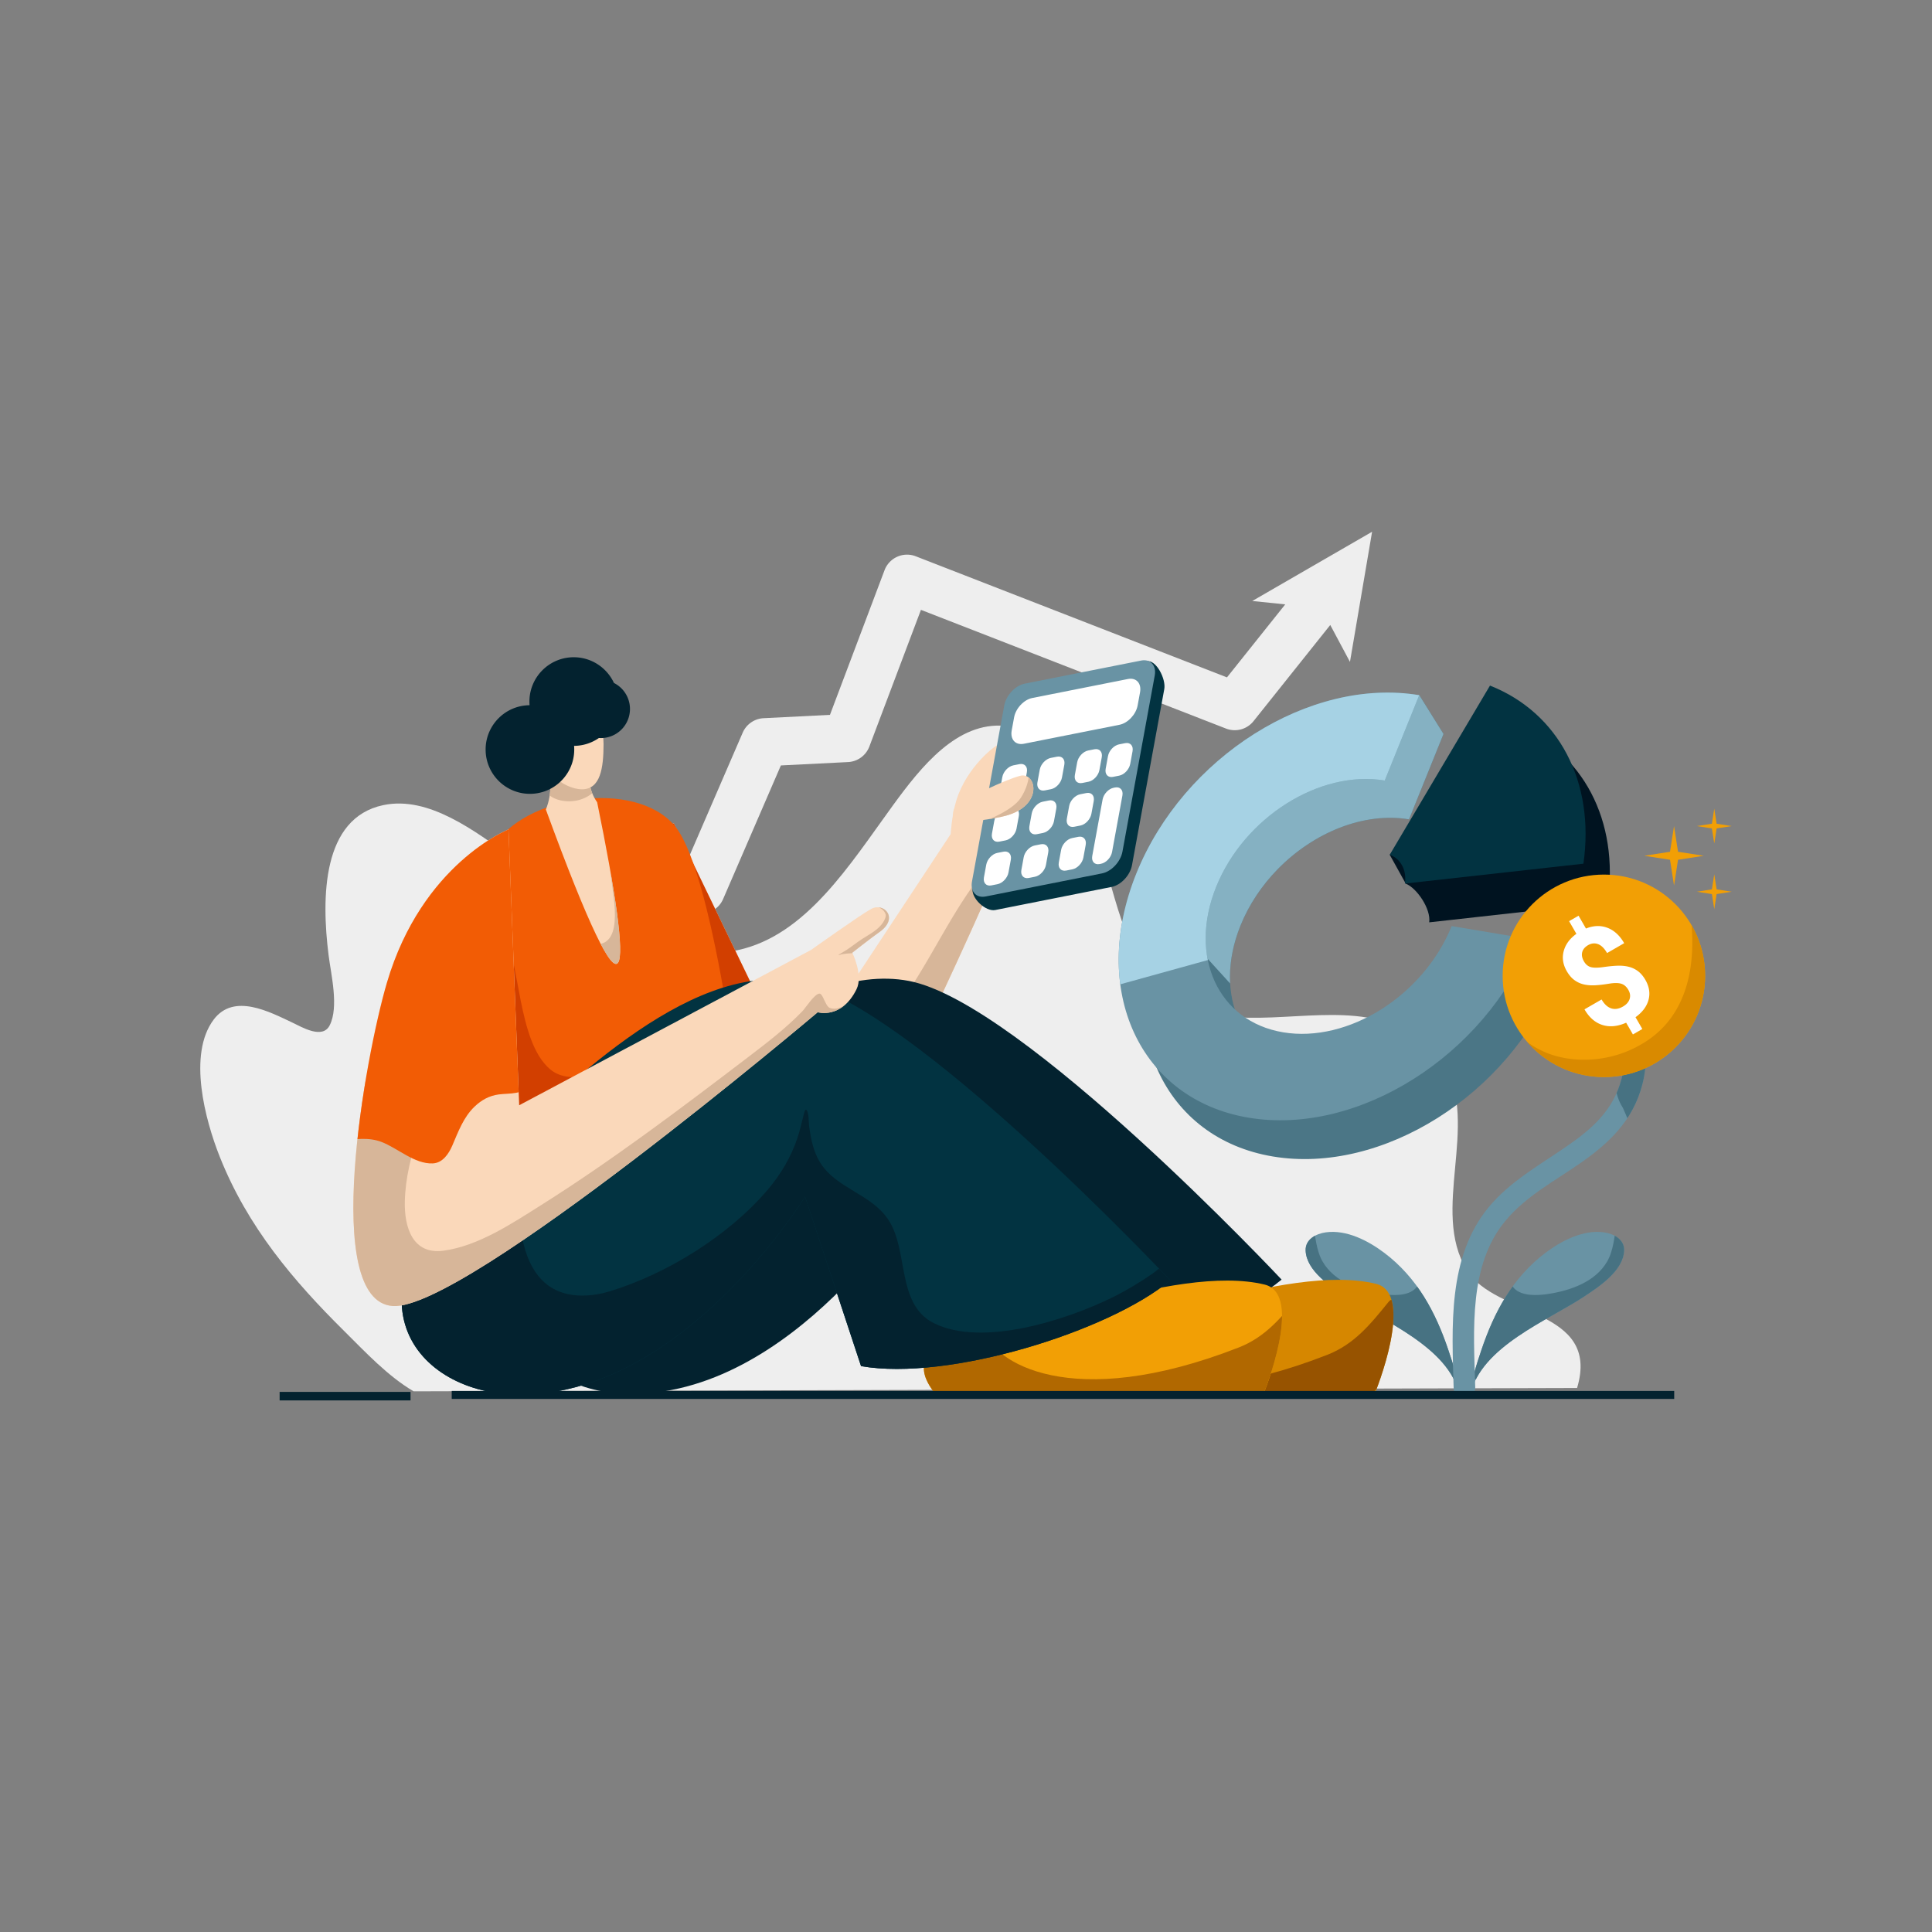 <?xml version="1.0" encoding="utf-8"?>
<svg xmlns="http://www.w3.org/2000/svg" style="fill-rule:evenodd;clip-rule:evenodd;stroke-linejoin:round;stroke-miterlimit:2" viewBox="0 0 6000 6000">
  <rect x="0" y="0" width="6000" height="6000" fill="#808080" stroke="none"/>
  <path d="M1407.27 1062.11c-9.61-4.74-17.82-12.13-26-18.93-18.53-15.38-35.8-32.27-46.23-54.337-5.32-11.241-11.99-31.819-2.2-42.703 7.55-8.396 20.87-2.355 29.38.986 3.36 1.32 11.13 5.299 13.82.798 3.45-5.754.49-15.793-.42-21.825-2.72-18.083-2.44-42.825 20.36-46.843 16.96-2.989 34.11 8.118 47.94 16.339 24.75 14.714 53.72 34.417 84.09 28.892 25.5-4.639 41.74-26.739 57.69-45.083 10.69-12.308 24.01-26.214 41.79-24.869 43.4 3.282 30.74 72.259 64.99 86.55 21.3 8.884 47.44 1.332 69.84 4.429 10.7 1.478 22.44 4.716 28.76 14.211 13.16 19.753-5.2 45.795 8.32 64.485 10.68 14.77 50.03 11.92 41.12 36.86l-433.25 1.04Z" style="fill:#eee" transform="matrix(8.34 0 0 9.956 -10452.152 -6253.499)"/>
  <path d="m1819.6 810.164 3 15.378 22.23-44.159-50.51 11.616 11.43 4.836-28.89 19.732-98.11-77.577a9.008 9.008 0 0 0-12.7 1.549l-35.45 45.796-24.14-6.106a9.014 9.014 0 0 0-9.06 2.885l-39 45.739c-3.22 3.778-2.77 9.462 1.01 12.683 3.78 3.222 9.47 2.77 12.69-1.008l35.37-41.483 24.42 6.18a9.019 9.019 0 0 0 9.33-3.215l33.5-43.268 96.17 76.044a9.003 9.003 0 0 0 10.66.372l38.05-25.994Z" style="fill:#eee" transform="scale(8.292) rotate(-17.071 -760.296 4924.245)"/>
  <g transform="matrix(9.452 1.578 -4.08 10.106 -9061.543 -9099.685)">
    <path d="m1797.83 845.251-12.26-10.001s-52.66 41.597-52.66 74.922c0 35.83 29.09 64.92 64.92 64.92 35.85 0 64.92-29.066 64.92-64.92l-12.29-10.001-13.95 10.001c0 21.363-17.32 38.681-38.68 38.681-21.35 0-38.68-17.333-38.68-38.681 0-6.511 1.61-12.647 4.45-18.03 6.48-12.281 19.38-20.652 34.23-20.652v-26.239Z" style="fill:#4b7686"/>
    <clipPath id="a">
      <path d="m1797.83 845.251-12.26-10.001s-52.66 41.597-52.66 74.922c0 35.83 29.09 64.92 64.92 64.92 35.85 0 64.92-29.066 64.92-64.92l-12.29-10.001-13.95 10.001c0 21.363-17.32 38.681-38.68 38.681-21.35 0-38.68-17.333-38.68-38.681 0-6.511 1.61-12.647 4.45-18.03 6.48-12.281 19.38-20.652 34.23-20.652v-26.239Z"/>
    </clipPath>
    <g clip-path="url(#a)">
      <path d="m885.616 981.629 18.561 71.871 14.98 16.48 79.083-74.055 6.46-52.121-42.984-21.736-76.1 59.561Z" style="fill:#85b1c2" transform="matrix(.749 -.117 .302 .7 757.748 289.625)"/>
    </g>
  </g>
  <g transform="matrix(9.452 1.578 -4.08 10.106 -9136.932 -9220.148)">
    <path d="M1797.83 845.251c-35.85 0-64.92 29.066-64.92 64.921 0 35.83 29.09 64.92 64.92 64.92 35.85 0 64.92-29.066 64.92-64.92h-26.24c0 21.363-17.32 38.681-38.68 38.681-21.35 0-38.68-17.333-38.68-38.681 0-21.363 17.32-38.682 38.68-38.682v-26.239Z" style="fill:#6993a4"/>
    <clipPath id="b">
      <path d="M1797.83 845.251c-35.85 0-64.92 29.066-64.92 64.921 0 35.83 29.09 64.92 64.92 64.92 35.85 0 64.92-29.066 64.92-64.92h-26.24c0 21.363-17.32 38.681-38.68 38.681-21.35 0-38.68-17.333-38.68-38.681 0-21.363 17.32-38.682 38.68-38.682v-26.239Z"/>
    </clipPath>
    <g clip-path="url(#b)">
      <path d="m846.865 1069.98 61.966-17.17 81.435-63.757 14.434-45.249-83.743-52.282-74.092 178.458Z" style="fill:#a6d2e4" transform="matrix(.749 -.117 .302 .7 770.041 299.625)"/>
    </g>
  </g>
  <path d="M1860.47 893.107c-6.56-24.083-26.35-42.271-50.9-46.786l-22.12 43.532 8.53 7.549c3.98.733 10.95 6.094 12.01 10.001l52.48-14.296Z" style="fill:#001320" transform="matrix(9.452 1.578 -4.08 10.106 -8948.406 -9158.812)"/>
  <path d="M1860.47 893.107c-6.56-24.083-26.35-42.271-50.9-46.786l-9.83 53.491c3.98.733 7.19 3.684 8.25 7.591l52.48-14.296Z" style="fill:#023341" transform="matrix(9.452 1.578 -4.08 10.106 -9023.796 -9279.27)"/>
  <g transform="matrix(6.901 0 0 6.901 -8041.8 -3003.722)">
    <path d="M1826.95 1063.05c.53-6.86 2.82-13.69 4.99-20.17 5.79-17.25 14.13-32.74 28.91-43.864 7.18-5.402 16.92-10.461 26.23-9.185 4.41.603 9.33 3.149 9.11 8.246-.38 9.113-11.31 16.233-17.99 20.663-16.32 10.83-46.62 22.56-51.25 44.31Z" style="fill:#6993a4"/>
    <clipPath id="c">
      <path d="M1826.95 1063.05c.53-6.86 2.82-13.69 4.99-20.17 5.79-17.25 14.13-32.74 28.91-43.864 7.18-5.402 16.92-10.461 26.23-9.185 4.41.603 9.33 3.149 9.11 8.246-.38 9.113-11.31 16.233-17.99 20.663-16.32 10.83-46.62 22.56-51.25 44.31Z"/>
    </clipPath>
    <g clip-path="url(#c)">
      <path d="M1855.6 999.788c1.04 2.592.6 5.662.06 8.312-.48 2.39-1.15 4.82-2.38 6.94-4.46 7.66-13.84 10.88-22.14 12.14-3.75.57-9.76.95-12.7-2.13-2.02-2.12-.56-4.16-.44-6.54.03-.63-.47-.78-1-.62-2.87.84-5.33 4.93-6.87 7.2-4.62 6.85-7.57 15.14-8.79 23.29-.43 2.87-1.07 6.88.78 9.42 2.32 3.19 7.6.75 10.29-.51.78-.37 1.56-.76 2.33-1.16.89-.46 1.78-.94 2.65-1.42 1.37-.75 2.71-1.55 4.04-2.35 8.13-4.86 46.98-25.05 52.1-34.6 5.34-9.97-8.7-14.59-17.93-17.972Z" style="fill:#477282" transform="translate(-337.245 -216.062) scale(1.201)"/>
    </g>
  </g>
  <g transform="matrix(-6.901 0 0 6.901 17140.369 -3003.722)">
    <path d="M1826.95 1063.05c.53-6.86 2.82-13.69 4.99-20.17 5.79-17.25 14.13-32.74 28.91-43.864 7.18-5.402 16.92-10.461 26.23-9.185 4.41.603 9.33 3.149 9.11 8.246-.38 9.113-11.31 16.233-17.99 20.663-16.32 10.83-46.62 22.56-51.25 44.31Z" style="fill:#6993a4"/>
    <clipPath id="d">
      <path d="M1826.95 1063.05c.53-6.86 2.82-13.69 4.99-20.17 5.79-17.25 14.13-32.74 28.91-43.864 7.18-5.402 16.92-10.461 26.23-9.185 4.41.603 9.33 3.149 9.11 8.246-.38 9.113-11.31 16.233-17.99 20.663-16.32 10.83-46.62 22.56-51.25 44.31Z"/>
    </clipPath>
    <g clip-path="url(#d)">
      <path d="M1855.6 999.788c1.04 2.592.6 5.662.06 8.312-.48 2.39-1.15 4.82-2.38 6.94-4.46 7.66-13.84 10.88-22.14 12.14-3.75.57-9.76.95-12.7-2.13-2.02-2.12-.56-4.16-.44-6.54.03-.63-.47-.78-1-.62-2.87.84-5.33 4.93-6.87 7.2-4.62 6.85-7.57 15.14-8.79 23.29-.43 2.87-1.07 6.88.78 9.42 2.32 3.19 7.6.75 10.29-.51.78-.37 1.56-.76 2.33-1.16.89-.46 1.78-.94 2.65-1.42 1.37-.75 2.71-1.55 4.04-2.35 8.13-4.86 46.98-25.05 52.1-34.6 5.34-9.97-8.7-14.59-17.93-17.972Z" style="fill:#477282" transform="translate(-337.245 -216.062) scale(1.201)"/>
    </g>
  </g>
  <g transform="matrix(9.155 0 0 8.907 -12177.773 -5158.652)">
    <path d="M1830.61 1062.95c-.26-10.01-.87-20.78.25-31.11 1.07-9.78 3.69-19.17 9.96-26.97 6.79-8.459 16.47-13.765 25.14-19.935 9.65-6.873 18.1-14.74 21.35-27.711.99-3.91 1.36-7.975.98-11.995-.41-4.286-1.79-8.419-3.64-12.283-.89-1.862-3.09-2.627-4.9-1.709-1.81.918-2.56 3.175-1.66 5.036 1.46 3.054 2.59 6.308 2.92 9.696.3 3.143-.01 6.319-.78 9.376-2.78 11.05-10.21 17.553-18.44 23.408-9.21 6.558-19.4 12.339-26.62 21.327-14.03 17.48-12.43 41.85-11.88 63.07.06 2.08 1.74 3.72 3.76 3.66 2.02-.05 3.61-1.78 3.56-3.86Z" style="fill:#6993a4"/>
    <clipPath id="e">
      <path d="M1830.61 1062.95c-.26-10.01-.87-20.78.25-31.11 1.07-9.78 3.69-19.17 9.96-26.97 6.79-8.459 16.47-13.765 25.14-19.935 9.65-6.873 18.1-14.74 21.35-27.711.99-3.91 1.36-7.975.98-11.995-.41-4.286-1.79-8.419-3.64-12.283-.89-1.862-3.09-2.627-4.9-1.709-1.81.918-2.56 3.175-1.66 5.036 1.46 3.054 2.59 6.308 2.92 9.696.3 3.143-.01 6.319-.78 9.376-2.78 11.05-10.21 17.553-18.44 23.408-9.21 6.558-19.4 12.339-26.62 21.327-14.03 17.48-12.43 41.85-11.88 63.07.06 2.08 1.74 3.72 3.76 3.66 2.02-.05 3.61-1.78 3.56-3.86Z"/>
    </clipPath>
    <g clip-path="url(#e)">
      <path d="M1847.02 924.905c5.25 5.935 2.64 36.785 5.98 43.864.79 1.693 1.42 7.919 3.45 8.598 1.57.522 3.33-1.597 4.19-2.574 3.06-3.452 5.16-7.904 7.03-12.068 4.85-10.735 8.71-23.987 7.13-35.85-.26-2.003-.72-4.053-1.52-5.914-3.52-8.121-12.71-5.808-18.62-2.034-2.73 1.749-5.23 3.807-7.64 5.978Z" style="fill:#477282" transform="matrix(.894 -.149 .145 .919 83.332 350.673)"/>
    </g>
  </g>
  <g transform="matrix(10.972 0 0 10.972 -15574.922 -7088.637)">
    <circle cx="1873.49" cy="922.267" r="28.654" style="fill:#f29f05"/>
    <clipPath id="f">
      <circle cx="1873.49" cy="922.267" r="28.654"/>
    </clipPath>
    <g clip-path="url(#f)">
      <path d="M1078.06 1036.13c3.78 18.66 2.57 41.21-14.47 53.1a42.774 42.774 0 0 1-10.56 5.33c-9.42 3.22-20.72 3.17-29.76-1.21-2.66-1.28-5.19-2.91-7.34-4.94-1.35-1.27-2.69-3.39-4.37-4.22-1.67-.83-2.13 1.29-2.03 2.49.36 4.52 3.42 9 6.17 12.4 10.58 13.09 28.05 16.93 43.83 11.83 27.21-8.79 41.45-49.94 18.53-74.78Z" style="fill:#d98a00" transform="matrix(.756 0 0 .756 1082.17 116.823)"/>
    </g>
  </g>
  <path d="m1886.04 843.909 1.66 10.676 10.68 1.659-10.68 1.658-1.66 10.676-1.66-10.676-10.67-1.658 10.67-1.659 1.66-10.676Z" style="fill:#f29f05" transform="matrix(7.486 0 0 7.486 -8920.047 -3752.16)"/>
  <path d="m1886.04 843.909 1.66 10.676 10.68 1.659-10.68 1.658-1.66 10.676-1.66-10.676-10.67-1.658 10.67-1.659 1.66-10.676Z" style="fill:#f29f05" transform="matrix(4.395 0 0 4.395 -2965.38 -1197.772)"/>
  <path d="m1886.04 843.909 1.66 10.676 10.68 1.659-10.68 1.658-1.66 10.676-1.66-10.676-10.67-1.658 10.67-1.659 1.66-10.676Z" style="fill:#f29f05" transform="matrix(4.395 0 0 4.395 -2965.38 -993.861)"/>
  <path d="M1754.55 918.17c0-2.929-.81-5.261-2.44-6.993-1.62-1.733-4.38-3.332-8.28-4.797-3.89-1.465-7.25-2.921-10.07-4.368-2.83-1.447-5.25-3.108-7.27-4.984a20.055 20.055 0 0 1-4.71-6.619c-1.13-2.536-1.69-5.555-1.69-9.057 0-6.038 1.93-10.986 5.79-14.845 3.86-3.859 8.98-6.109 15.38-6.753v-11.468h8.57v11.629c6.33.893 11.28 3.528 14.85 7.905 3.57 4.377 5.36 10.049 5.36 17.016h-15.49c0-4.288-.89-7.494-2.65-9.62-1.77-2.126-4.14-3.189-7.1-3.189-2.93 0-5.2.831-6.81 2.492-1.61 1.662-2.41 3.957-2.41 6.887 0 2.715.78 4.895 2.36 6.538 1.57 1.644 4.49 3.323 8.76 5.038 4.27 1.715 7.78 3.332 10.53 4.85 2.75 1.518 5.07 3.233 6.97 5.145a19.971 19.971 0 0 1 4.34 6.538c1 2.448 1.5 5.297 1.5 8.548 0 6.074-1.9 11.005-5.68 14.792-3.79 3.787-9.01 6.02-15.65 6.699v10.665h-8.52v-10.612c-7.33-.786-13-3.385-17.02-7.797-4.02-4.413-6.03-10.281-6.03-17.605h15.49c0 4.251 1.01 7.511 3.03 9.78 2.02 2.269 4.92 3.403 8.71 3.403 3.14 0 5.62-.83 7.45-2.492 1.82-1.661 2.73-3.903 2.73-6.726Z" style="fill:#fff;fill-rule:nonzero" transform="scale(3.961) rotate(-30 1250.512 1738.853)"/>
  <g transform="scale(7.36) rotate(-23.548 -298.994 3332.59)">
    <path d="M1428.39 828.924s-36.45 14.345-51.29 64.632c-9.28 31.466-26.03 135.414 2.46 136.464 28.49 1.05 168.48-130.181 168.48-130.181s9.66 3.866 14.54-9.472c2.67-7.28-4-13.218-4-13.218s11.92-8.624 15.48-11.117c8.46-5.923-2.47-8.384-6.61-12.666-.59-.616-16.33 2.947-26.25 14.824-4.18 5.003-7.55 11.695-7.55 11.695l-100.75 65.424-4.51-116.385Z" style="fill:#fad8ba"/>
    <clipPath id="g">
      <path d="M1428.39 828.924s-36.45 14.345-51.29 64.632c-9.28 31.466-26.03 135.414 2.46 136.464 28.49 1.05 168.48-130.181 168.48-130.181s9.66 3.866 14.54-9.472c2.67-7.28-4-13.218-4-13.218s11.92-8.624 15.48-11.117c8.46-5.923-2.47-8.384-6.61-12.666-.59-.616-16.33 2.947-26.25 14.824-4.18 5.003-7.55 11.695-7.55 11.695l-100.75 65.424-4.51-116.385Z"/>
    </clipPath>
    <g clip-path="url(#g)">
      <path d="M1341.89 970.527c6.81-8.343 22.76-13.59 32.86-9.762 6.83 2.589 13.96 9.385 21.65 9.08 4.2-.166 6.75-4.012 8.26-7.483 2.55-5.896 4.69-11.972 9.45-16.52 2.92-2.782 6.21-4.588 10.24-5.108 4.55-.588 10.45.253 13.09-4.407 4.08-7.201 4.93-17.255 5.95-25.264 2.72-21.482 4.22-45.857-4-66.352-1.51-3.755-3.4-7.466-5.94-10.64-15.18-19.003-38.13-3.959-49.76 10.515-6.32 7.871-11.48 16.699-15.69 25.856-6.55 14.223-23.27 84.711-26.11 100.085Z" style="fill:#d23f00"/>
      <path d="M1643.42 844.001c-1.63 2.908-5.83 5.17-8.21 7.396a156.887 156.887 0 0 0-13.92 14.821c-10.84 13.189-17.97 28.524-27.09 42.821-3.54 5.554-7.52 10.861-10.78 16.59-1.5 2.649-3.33 5.724-3.4 8.861-.23 9.782 14.32 3.588 18.21 1.337a55.02 55.02 0 0 0 3.13-1.978c1.73-1.168 3.42-2.399 5.08-3.655 18.9-14.222 27.26-64.874 36.98-86.193Z" style="fill:#d7b699" transform="rotate(23.548 1868.526 251.85) scale(1.127)"/>
    </g>
  </g>
  <path d="M1810.13 818.477c0-5.419-9.48-17.359-15.8-17.359-19.44 0-54.33 7.546-73.77 7.546-6.32 0-11.44 4.394-11.44 9.813 0 21.484-7.11 67.608-7.11 89.092 0 5.419 12.23 14.677 18.55 14.677h78.13c6.32 0 11.44-4.394 11.44-9.813v-93.956Z" style="fill:#023341" transform="matrix(4.626 -.918 -1.067 5.819 -3884.571 -960.89)"/>
  <path d="M1810.13 818.477c0-5.419-5.12-9.813-11.44-9.813h-78.13c-6.32 0-11.44 4.394-11.44 9.813v93.956c0 5.419 5.12 9.813 11.44 9.813h78.13c6.32 0 11.44-4.394 11.44-9.813v-93.956Z" style="fill:#6993a4" transform="matrix(4.626 -.918 -1.067 5.819 -3914.216 -1002.981)"/>
  <path d="M1810.13 849.207c0-22.391-5.43-40.543-12.14-40.543h-76.73c-6.7 0-12.14 18.152-12.14 40.543v32.497c0 22.39 5.44 40.542 12.14 40.542h76.73c6.71 0 12.14-18.152 12.14-40.542v-32.497Z" style="fill:#fff" transform="matrix(3.872 -.769 -.229 1.251 -3273.858 2479.744)"/>
  <path d="M1734.96 862.572c0-2.915-2.9-5.278-6.47-5.278h-4.4c-3.57 0-6.47 2.363-6.47 5.278v6.786c0 2.914 2.9 5.277 6.47 5.277h4.4c3.57 0 6.47-2.363 6.47-5.277v-6.786Z" style="fill:#fff" transform="matrix(4.397 -.873 -1.067 5.819 -3519.208 -1106.574)"/>
  <path d="M1734.96 862.572c0-2.915-2.9-5.278-6.47-5.278h-4.4c-3.57 0-6.47 2.363-6.47 5.278v6.786c0 2.914 2.9 5.277 6.47 5.277h4.4c3.57 0 6.47-2.363 6.47-5.277v-6.786Z" style="fill:#fff" transform="matrix(4.397 -.873 -1.067 5.819 -3544.136 -970.603)"/>
  <path d="M1734.96 862.572c0-2.915-2.9-5.278-6.47-5.278h-4.4c-3.57 0-6.47 2.363-6.47 5.278v6.786c0 2.914 2.9 5.277 6.47 5.277h4.4c3.57 0 6.47-2.363 6.47-5.277v-6.786Z" style="fill:#fff" transform="matrix(4.397 -.873 -1.067 5.819 -3569.065 -834.632)"/>
  <path d="M1734.96 862.572c0-2.915-2.9-5.278-6.47-5.278h-4.4c-3.57 0-6.47 2.363-6.47 5.278v6.786c0 2.914 2.9 5.277 6.47 5.277h4.4c3.57 0 6.47-2.363 6.47-5.277v-6.786Z" style="fill:#fff" transform="matrix(4.397 -.873 -1.067 5.819 -3402.932 -1129.653)"/>
  <path d="M1734.96 862.572c0-2.915-2.9-5.278-6.47-5.278h-4.4c-3.57 0-6.47 2.363-6.47 5.278v6.786c0 2.914 2.9 5.277 6.47 5.277h4.4c3.57 0 6.47-2.363 6.47-5.277v-6.786Z" style="fill:#fff" transform="matrix(4.397 -.873 -1.067 5.819 -3427.86 -993.682)"/>
  <path d="M1734.96 862.572c0-2.915-2.9-5.278-6.47-5.278h-4.4c-3.57 0-6.47 2.363-6.47 5.278v6.786c0 2.914 2.9 5.277 6.47 5.277h4.4c3.57 0 6.47-2.363 6.47-5.277v-6.786Z" style="fill:#fff" transform="matrix(4.397 -.873 -1.067 5.819 -3452.794 -857.71)"/>
  <path d="M1734.96 862.572c0-2.915-2.9-5.278-6.47-5.278h-4.4c-3.57 0-6.47 2.363-6.47 5.278v6.786c0 2.914 2.9 5.277 6.47 5.277h4.4c3.57 0 6.47-2.363 6.47-5.277v-6.786Z" style="fill:#fff" transform="matrix(4.397 -.873 -1.067 5.819 -3286.661 -1152.732)"/>
  <path d="M1734.96 862.572c0-2.915-2.9-5.278-6.47-5.278h-4.4c-3.57 0-6.47 2.363-6.47 5.278v6.786c0 2.914 2.9 5.277 6.47 5.277h4.4c3.57 0 6.47-2.363 6.47-5.277v-6.786Z" style="fill:#fff" transform="matrix(4.397 -.873 -1.067 5.819 -3191.036 -1171.712)"/>
  <path d="M1734.96 862.572c0-2.915-2.9-5.278-6.47-5.278h-4.4c-3.57 0-6.47 2.363-6.47 5.278v6.786c0 2.914 2.9 5.277 6.47 5.277h4.4c3.57 0 6.47-2.363 6.47-5.277v-6.786Z" style="fill:#fff" transform="matrix(4.397 -.873 -1.067 5.819 -3311.59 -1016.76)"/>
  <path d="M1734.96 862.572c0-2.915-2.9-5.278-6.47-5.278h-4.4c-3.57 0-6.47 2.363-6.47 5.278v6.786c0 2.914 2.9 5.277 6.47 5.277h4.4c3.57 0 6.47-2.363 6.47-5.277v-6.786Z" style="fill:#fff" transform="matrix(4.397 -.873 -1.067 5.819 -3336.518 -880.79)"/>
  <path d="M1734.96 859.542c0-1.241-3.59-2.248-8.03-2.248h-1.28c-4.44 0-8.03 1.007-8.03 2.248v12.845c0 1.242 3.59 2.248 8.03 2.248h1.28c4.44 0 8.03-1.006 8.03-2.248v-12.845Z" style="fill:#fff" transform="matrix(3.547 -.704 -2.504 13.66 -515.863 -8049.285)"/>
  <g transform="matrix(7.36 0 0 7.36 -8933.773 -3524.992)">
    <path d="M1644.31 806.288c-6.13 1.552-22.4 9.326-26.87 12.531-1.82 1.301-2.13 6.246.05 6.697 3.48.717 15.51-.939 20.82-2.396 16-4.395 12.75-18.542 6-16.832Z" style="fill:#fad8ba"/>
    <clipPath id="h">
      <path d="M1644.31 806.288c-6.13 1.552-22.4 9.326-26.87 12.531-1.82 1.301-2.13 6.246.05 6.697 3.48.717 15.51-.939 20.82-2.396 16-4.395 12.75-18.542 6-16.832Z"/>
    </clipPath>
    <g clip-path="url(#h)">
      <path d="M1637.44 829.311c.47 3.322-1.1 7.336-2.9 10.136-3.2 4.974-13.56 8.707-13.56 8.707s4.64 2.02 7 1.389c7.23-1.933 21.13-13.702 9.46-20.232Z" style="fill:#d7b699" transform="translate(-197.536 -130.504) scale(1.127)"/>
    </g>
  </g>
  <path d="M1498.4 827.248c-16.69-19.599-63.56-12.834-76.67 9.324-19.13 32.329-38.11 184.648-38.11 184.648l144.83-59.369s-12.26-113.723-30.05-134.603Z" style="fill:#f25c05" transform="matrix(7.36 0 0 7.36 -8933.773 -3524.992)"/>
  <path d="M1416.83 882.026c2.65 11.468 18.63-5.579 23.81 4.889 7.07 14.261 5.81 44.071 18.15 54.523 7.47 6.328 20.24.488 30.03 1.26 3.13.246 1.14 9.349 1.78 13.688.63 4.27-4.52 7.73-7.51 9.705-9.78 6.459-21.4 9.992-33.15 8.562-29.73-3.618-20.49-66.824-33.11-92.627Z" style="fill:#d23f00" transform="translate(-10387.718 -4485.549) scale(8.292)"/>
  <g transform="matrix(8.111 0 0 8.292 -9786.75 -4521.334)">
    <path d="M1733.45 1026.09c-34.11-8.11-100.29 19.31-122.1 24.11-16.21 3.58-3.83 16.93-3.83 16.93h125.49s15.73-37.41.44-41.04Z" style="fill:#d68700"/>
    <clipPath id="i">
      <path d="M1733.45 1026.09c-34.11-8.11-100.29 19.31-122.1 24.11-16.21 3.58-3.83 16.93-3.83 16.93h125.49s15.73-37.41.44-41.04Z"/>
    </clipPath>
    <g clip-path="url(#i)">
      <path d="M1621.93 1039.15c2.89 11.64 32.07 31.12 95.26 6.48 10.04-3.92 16.12-11.33 22.92-19.76 4.62-5.75 3.91 17.21 2.09 21.98-4.93 12.86-17.5 20.53-29.62 25.63-25.95 10.93-58.51 12.62-85.85 6.58-12.05-2.67-25.72-7.1-34.14-16.69-11.84-13.5-4.2-30.57 8.03-40.65 20.87-17.2-4.96 16.23 21.31 16.43Z" style="fill:#975300" transform="matrix(1.022 0 0 1 -40.206 7.074)"/>
    </g>
  </g>
  <path d="M1707.6 1019.18s-109.68-116.924-157.19-126.009c-47.51-9.085-101.13 48.605-127.85 71.501-68.82 58.968-34.91 101.608 8.59 102.708 70.24 1.77 122.37-83.528 122.37-83.528l23.63 71.528c36.76 6.5 104.74-14.67 130.45-36.2Z" style="fill:#03222f" transform="matrix(7.36 0 0 7.36 -8587.828 -3527.295)"/>
  <g transform="matrix(8.111 0 0 8.292 -10132.695 -4519.025)">
    <path d="M1733.45 1026.09c-34.11-8.11-100.29 19.31-122.1 24.11-16.21 3.58-3.83 16.93-3.83 16.93h125.49s15.73-37.41.44-41.04Z" style="fill:#f29f05"/>
    <clipPath id="j">
      <path d="M1733.45 1026.09c-34.11-8.11-100.29 19.31-122.1 24.11-16.21 3.58-3.83 16.93-3.83 16.93h125.49s15.73-37.41.44-41.04Z"/>
    </clipPath>
    <g clip-path="url(#j)">
      <path d="M1621.93 1039.15c2.89 11.64 32.07 31.12 95.26 6.48 10.04-3.92 16.12-11.33 22.92-19.76 4.62-5.75 3.91 17.21 2.09 21.98-4.93 12.86-17.5 20.53-29.62 25.63-25.95 10.93-58.51 12.62-85.85 6.58-12.05-2.67-25.72-7.1-34.14-16.69-11.84-13.5-4.2-30.57 8.03-40.65 20.87-17.2-4.96 16.23 21.31 16.43Z" style="fill:#b16800" transform="matrix(1.022 0 0 1 -31.443 4.037)"/>
    </g>
  </g>
  <g transform="matrix(7.36 0 0 7.36 -8933.774 -3524.986)">
    <path d="M1707.6 1019.18s-109.68-116.924-157.19-126.009c-47.51-9.085-101.13 48.605-127.85 71.501-68.82 58.968-34.91 101.608 8.59 102.708 70.24 1.77 122.37-83.528 122.37-83.528l23.63 71.528c36.76 6.5 104.74-14.67 130.45-36.2Z" style="fill:#023341"/>
    <clipPath id="k">
      <path d="M1707.6 1019.18s-109.68-116.924-157.19-126.009c-47.51-9.085-101.13 48.605-127.85 71.501-68.82 58.968-34.91 101.608 8.59 102.708 70.24 1.77 122.37-83.528 122.37-83.528l23.63 71.528c36.76 6.5 104.74-14.67 130.45-36.2Z"/>
    </clipPath>
    <g clip-path="url(#k)">
      <path d="M1375.84 1005.24c-4.29 12.68 76.52-48.588 73.46-35.431-4.25 18.251-6.42 56.201 21.23 56.031 3.37-.02 6.76-.59 9.99-1.57 21.5-6.54 44.66-20.91 59.22-38.046 4.85-5.705 8.7-12.14 11.09-19.255.92-2.737 1.57-5.542 2.27-8.34.04-.179.56-2.609 1-2.388 1.12.56.99 4.893 1.13 5.906.63 4.743 1.57 9.743 4.14 13.865 6.18 9.939 19.33 11.705 25.73 21.702 7.47 11.656 2.82 31.456 16.91 38.466 18.21 9.06 49.91-1.32 66.85-9.68 5.22-2.58 10.24-5.6 15.03-8.92 1.9-1.33 4.6-4.05 7.14-3.7 6.21.83 4.96 16.01 4.05 19.57-2.46 9.67-9.66 17.09-17.34 22.98-14.95 11.46-33.09 18.36-51.24 22.86-40.18 9.96-82.86 11.41-124.03 9.05-24.46-1.41-49.33-3.72-73-10.33-25.29-7.07-53.93-22.32-56.09-51.69-.52-7.12.72-14.21 2.46-21.08Z" style="fill:#03222f" transform="translate(-197.536 -130.504) scale(1.127)"/>
    </g>
  </g>
  <g transform="matrix(7.36 0 0 7.36 -8933.773 -3524.992)">
    <path d="M1428.39 828.924s-36.45 14.345-51.29 64.632c-9.28 31.466-27.83 134.384 2.46 136.464 30.3 2.08 179.3-123.963 179.3-123.963s10.05 3.076 16.36-9.648c2.96-5.956-1.76-15.474-1.76-15.474s7.86-6.192 11.42-8.685c8.46-5.923 1.89-12.635-3.37-9.83-4.37 2.337-25.43 17.336-25.43 17.336l-123.18 65.553-4.51-116.385Z" style="fill:#fad8ba"/>
    <clipPath id="l">
      <path d="M1428.39 828.924s-36.45 14.345-51.29 64.632c-9.28 31.466-27.83 134.384 2.46 136.464 30.3 2.08 179.3-123.963 179.3-123.963s10.05 3.076 16.36-9.648c2.96-5.956-1.76-15.474-1.76-15.474s7.86-6.192 11.42-8.685c8.46-5.923 1.89-12.635-3.37-9.83-4.37 2.337-25.43 17.336-25.43 17.336l-123.18 65.553-4.51-116.385Z"/>
    </clipPath>
    <g clip-path="url(#l)">
      <path d="M1422.05 939.609c-9.38 14.751-17.72 33.256-18.16 50.897-.25 9.814 2.94 20.094 14.51 18.524 13.01-1.77 25.52-10.135 36.37-16.97 26.98-16.999 52.71-36.471 78.06-55.805 6.93-5.288 13.85-10.619 19.93-16.9 1.12-1.154 4.55-6.563 6.38-6.572 1.33-.007 2.2 4.741 3.87 5.364 4.33 1.61 9.72-3.866 11.42-7.283.52-1.059 1.23-4 2.32-4.562 1.74-.895 2.62 3.38 2.76 4.209 3.22 20.057-10.29 41.201-22.18 55.81-21.32 26.211-50.48 47.189-80.73 61.859-15.13 7.35-31 13.55-47.61 16.56-24.36 4.4-54.75 1.89-65.61-24.21-1.72-4.13-2.74-8.55-3.15-13-.39-4.2 8.16-40.604 24.97-58.646 13.57-14.559 35.97-11.35 36.72-14.651M1579.44 880.094c1.79-.027 3.93 1.18 4.46 3 .26.876-.38 2.055-.8 2.772-1.74 2.968-5.28 4.697-8.07 6.513-1.98 1.288-3.81 2.784-5.79 4.073-.65.425-1.32.833-2 1.214-.23.13-.47.259-.7.389-.01.007-.35.196-.3.222.21.125 1.1-.207 1.34-.248 1.25-.21 2.49-.322 3.75-.38 1.44-.065 3.01-.003 4.4-.396 1.61-.455 3.05-1.423 4.39-2.393 2.29-1.659 4.44-3.593 6.11-5.891 1.85-2.557 3.62-6.176 1.44-9.07-.53-.701-7.52.707-8.23.195Z" style="fill:#d7b699" transform="translate(-197.536 -130.504) scale(1.127)"/>
      <path d="M1341.89 970.527c6.81-8.343 22.76-13.59 32.86-9.762 6.83 2.589 13.96 9.385 21.65 9.08 4.2-.166 6.75-4.012 8.26-7.483 2.55-5.896 4.69-11.972 9.45-16.52 2.92-2.782 6.21-4.588 10.24-5.108 4.55-.588 10.45.253 13.09-4.407 4.08-7.201 4.93-17.255 5.95-25.264 2.72-21.482 4.22-45.857-4-66.352-1.51-3.755-3.4-7.466-5.94-10.64-15.18-19.003-38.13-3.959-49.76 10.515-6.32 7.871-11.48 16.699-15.69 25.856-6.55 14.223-23.27 84.711-26.11 100.085Z" style="fill:#f25c05"/>
    </g>
  </g>
  <g transform="matrix(7.36 0 0 7.36 -8933.773 -3524.992)">
    <path d="m1463.74 798.269-20.05.291c2.78 7.537 3.33 14.888.47 21.958 36.89 100.83 37.13 72.581 21.64-3.056-3.38-4.809-4.5-10.952-2.06-19.193Z" style="fill:#fad8ba"/>
    <clipPath id="m">
      <path d="m1463.74 798.269-20.05.291c2.78 7.537 3.33 14.888.47 21.958 36.89 100.83 37.13 72.581 21.64-3.056-3.38-4.809-4.5-10.952-2.06-19.193Z"/>
    </clipPath>
    <g clip-path="url(#m)">
      <path d="M1476.62 834.969c-3.25 4.715-8.83 6.632-14.35 5.478-3.18-.661-6.21-2.666-6.89-6.053-.69-3.45 1.44-6.188 4.33-7.834 4.51-2.564 12.83 5.114 16.91 8.409Z" style="fill:#d7b699" transform="translate(-197.536 -130.504) scale(1.127)"/>
      <path d="M673.19 1001.35c1.085 8.31 2.281 16.74 1.722 25.13-.29 4.36 5.454 24.62-3.631 26.91-7.912 1.99-9.304 4.53-4.045 9.22 5.167 4.6 12.129 4.42 16.349-1.31 2.487-3.37 3.772-7.64 4.527-11.71 1.659-8.96-13.035-39.4-14.922-48.24Z" style="fill:#d7b699" transform="translate(710.942 -310.013) scale(1.127)"/>
    </g>
  </g>
  <path d="M1454.31 765.662c9.51 0 17.23 10.205 17.23 22.775 0 12.569-1.65 23.474-11.15 23.474-9.51 0-23.3-10.905-23.3-23.474 0-12.57 7.72-22.775 17.22-22.775Z" style="fill:#fad8ba" transform="translate(-6956.31 -2421.014) scale(6.001)"/>
  <path d="M1437.28 776.51c-.04-.51-.06-1.026-.06-1.547 0-10.32 8.38-18.698 18.69-18.698 7.52 0 14.01 4.45 16.98 10.859a12.28 12.28 0 0 1-6.35 23.221 18.592 18.592 0 0 1-10.47 3.314c.04.511.06 1.027.06 1.548 0 10.32-8.37 18.698-18.69 18.698-10.32 0-18.7-8.378-18.7-18.698 0-10.267 8.29-18.612 18.54-18.697Z" style="fill:#03222f" transform="matrix(7.36 0 0 7.36 -8933.773 -3524.992)"/>
  <path d="M1358.95 1066.85h457.854v8.317H1358.95z" style="fill:#03222f" transform="matrix(8.292 0 0 2.998 -9865.542 1121.187)"/>
  <path d="M1358.95 1066.85h457.854v8.317H1358.95z" style="fill:#03222f" transform="matrix(.888 0 0 3.186 -338.363 923.655)"/>
</svg>